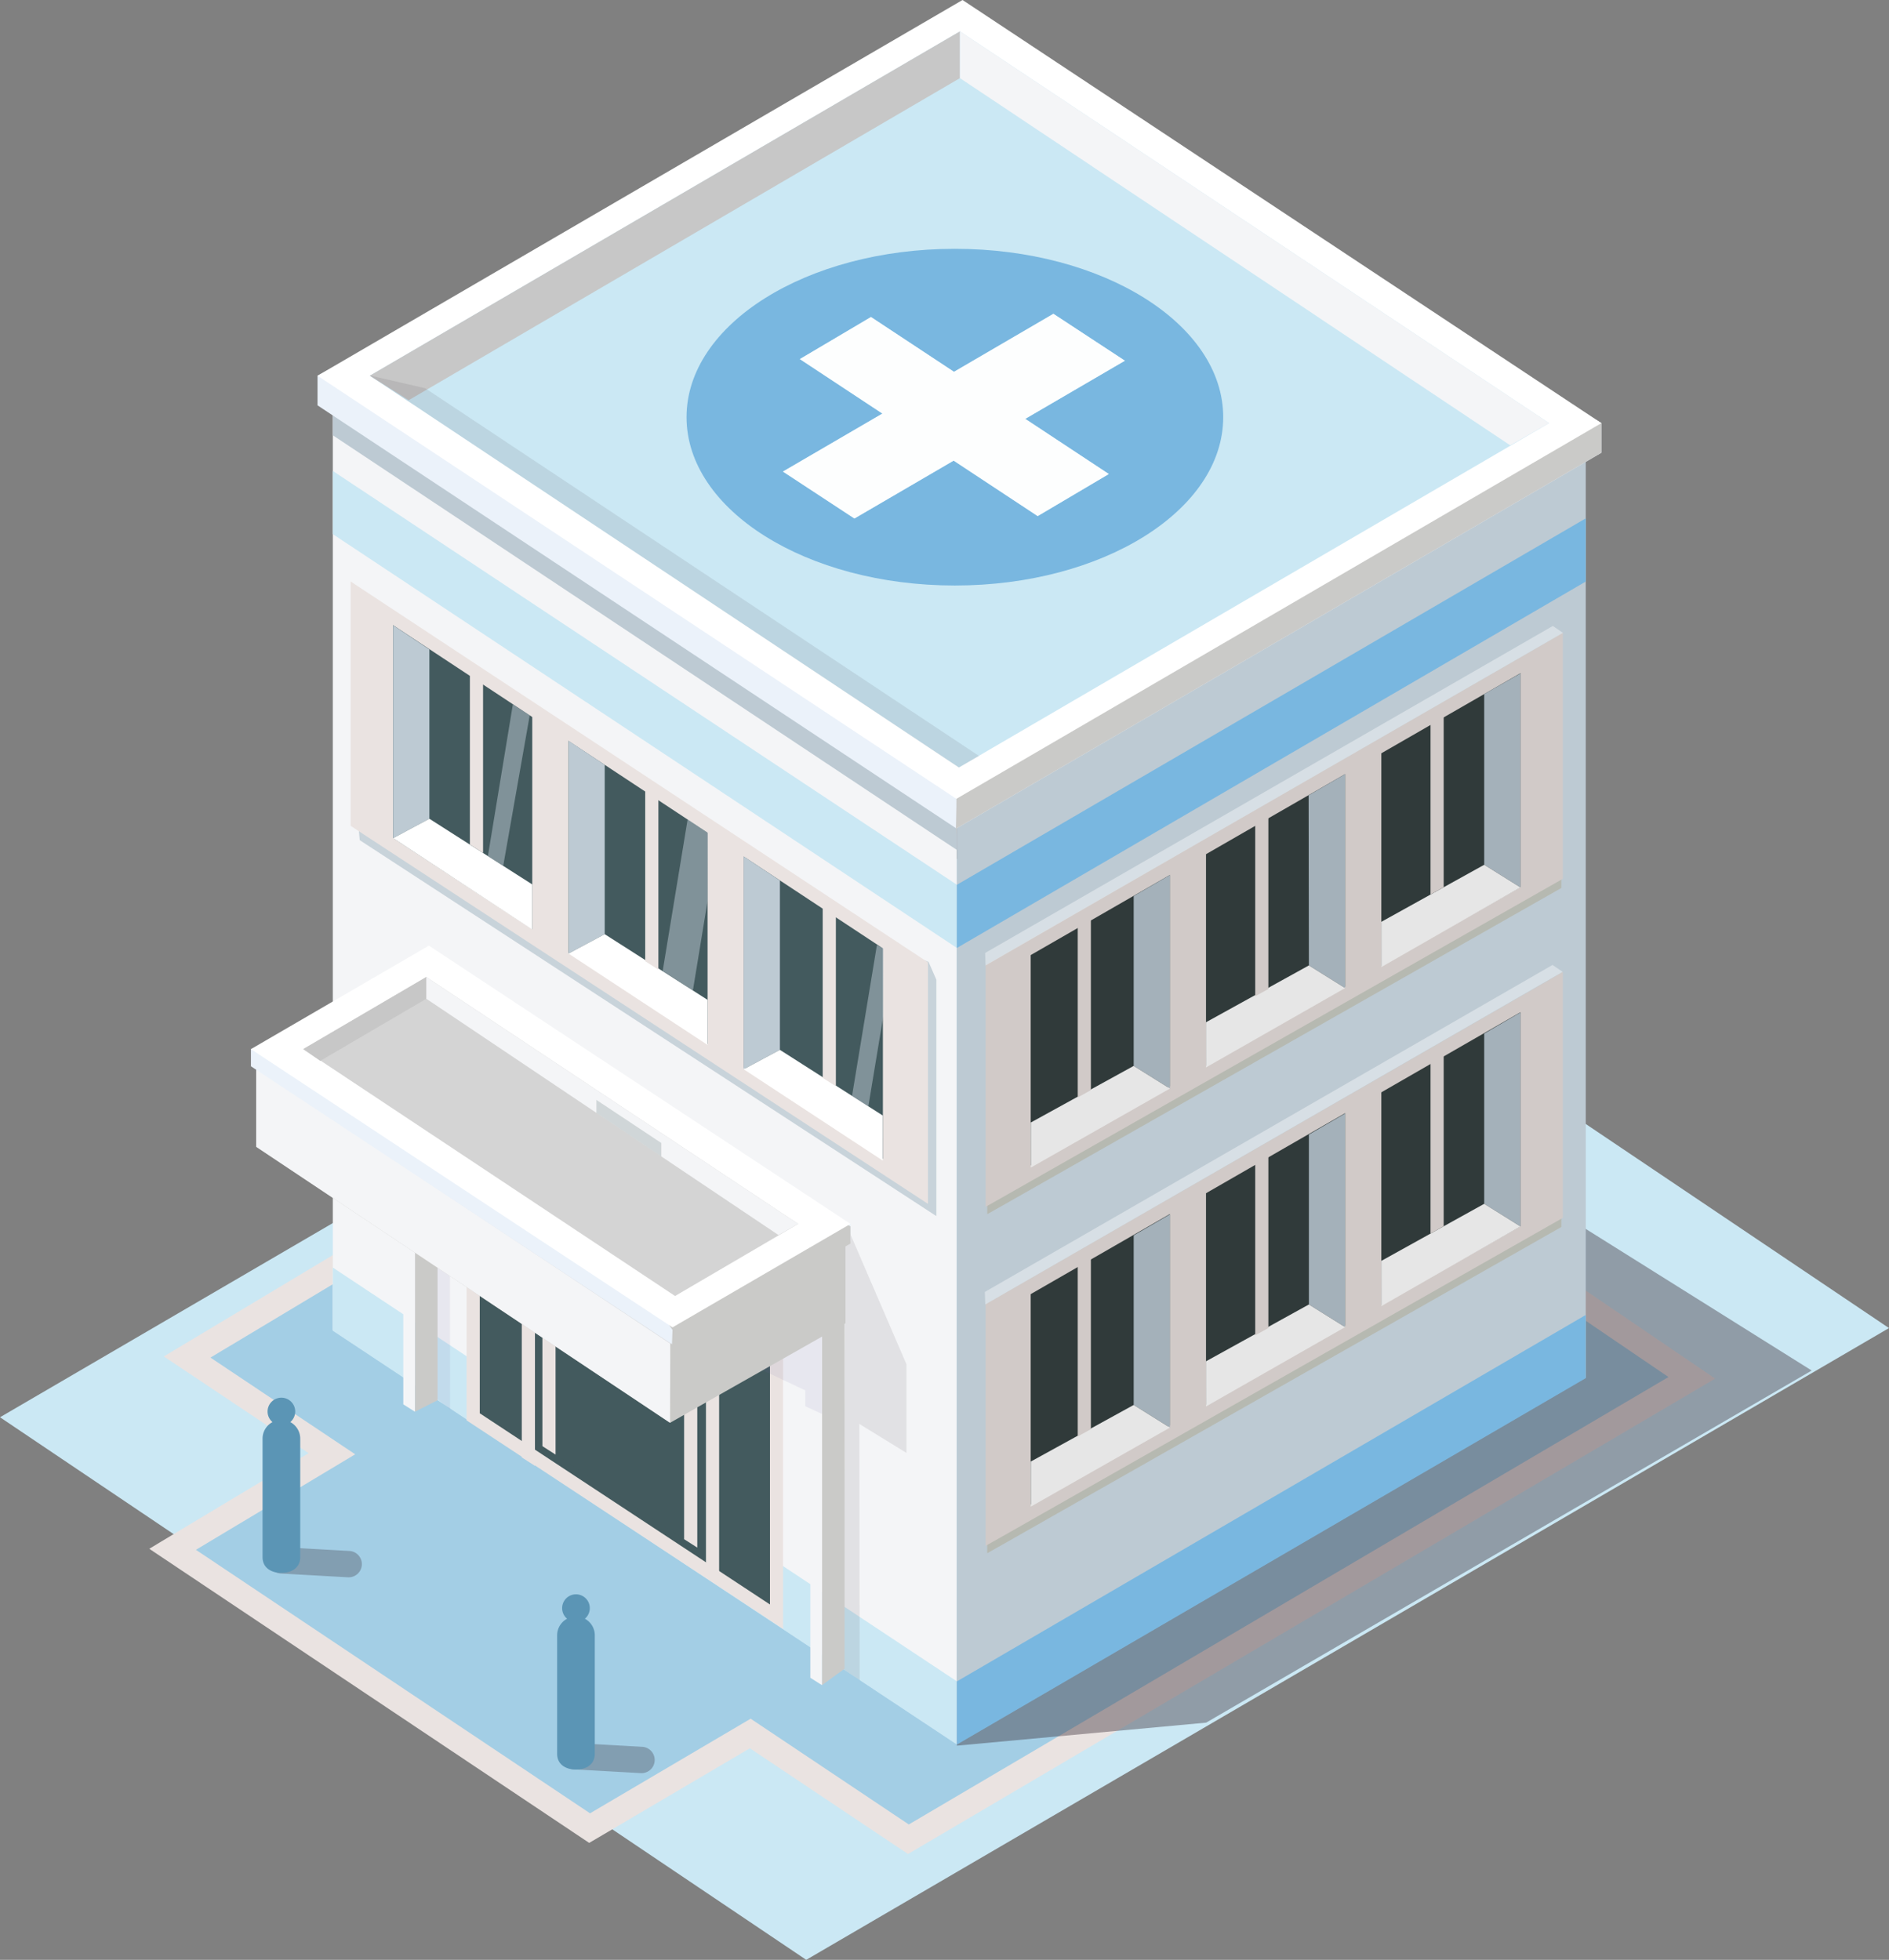 <svg xmlns="http://www.w3.org/2000/svg" viewBox="0 0 1392.96 1445.23"><rect x="0" y="0" width="1392.96" height="1445.23" fill="#808080" stroke="none"/><defs><style>.cls-1{isolation:isolate;}.cls-2{fill:#cbe8f4;}.cls-3{fill:#a3cee5;stroke:#4b7ca4;stroke-miterlimit:10;stroke-width:0.86px;}.cls-4{fill:#eae3e1;}.cls-31,.cls-5,.cls-7{fill:#382c36;}.cls-30,.cls-5{opacity:0.4;}.cls-6{fill:#f4f5f7;}.cls-15,.cls-24,.cls-7{opacity:0.1;}.cls-8{fill:#bdcad3;}.cls-9{fill:#cacac8;}.cls-10{fill:#f99770;}.cls-11{fill:#79b7e0;}.cls-12{fill:#ebf2fa;}.cls-13,.cls-30,.cls-33{fill:#fff;}.cls-14{fill:#c7c7c7;}.cls-15,.cls-25{fill:#7466a4;}.cls-15,.cls-17,.cls-18,.cls-24{mix-blend-mode:multiply;}.cls-16,.cls-17,.cls-28{fill:#435a5e;}.cls-17{opacity:0.6;}.cls-18{opacity:0.8;}.cls-19{fill:#ada17c;}.cls-19,.cls-29{opacity:0.5;}.cls-20{fill:#303a3a;}.cls-21{fill:#d1cac8;}.cls-22{fill:#a4b1ba;}.cls-23{fill:#e6e6e6;}.cls-26{fill:#dcdee2;}.cls-27{fill:#d4d4d4;}.cls-28{opacity:0.2;}.cls-31{opacity:0.3;}.cls-32{fill:#5b95b5;}.cls-33{opacity:0.95;}</style></defs><g class="cls-1"><g id="Capa_2" data-name="Capa 2"><g id="Layer_1" data-name="Layer 1"><polygon class="cls-2" points="1392.96 979.34 798.45 579.23 0 1045.11 594.52 1445.22 1392.96 979.34"/><polygon class="cls-3" points="553.23 1278.29 434.78 1348.06 127.27 1142.46 244.73 1072.04 138 1000.69 715.71 654.3 1247.53 1016 669.85 1356.26 553.23 1278.29"/><path class="cls-4" d="M715.39,665.22l514.95,350.23L670.16,1345.39l-116.62-78-118.45,69.77-290.62-194.3,117.46-70.43L155.2,1001.11,715.39,665.22Zm.63-21.85-10.09,6.06L145.73,985.32l-24.93,14.95L145,1016.42l82.56,55.19L135,1127.09l-24.93,15,24.16,16.16,290.62,194.3,9.62,6.43,10-5.87,108.49-63.9,107,71.54,9.62,6.42,10-5.87,560.18-329.94,25-14.75-24-16.34L725.75,650,716,643.37Z"/><polygon class="cls-5" points="705.57 1287.28 889.41 1270.31 1335.96 1010.65 1167.1 904.81 897.9 1000.39 780.92 1044.18 752.82 1088.62 706.42 1183.39 705.57 1287.28"/><polygon class="cls-6" points="705.57 1286.05 245.42 980.94 245.42 298.91 705.57 604.02 705.57 1286.05"/><polygon class="cls-2" points="705.57 1286.42 245.42 981.31 245.42 934.71 705.57 1239.83 705.57 1286.42"/><polygon class="cls-7" points="621.63 1230.7 623.47 901.75 668.44 1006.05 668.44 1071.42 633.68 1050.02 633.91 1238.99 621.63 1230.7"/><polygon class="cls-8" points="705.57 626.74 245.42 320.98 245.42 298.91 705.57 604.02 705.57 626.74"/><polygon class="cls-8" points="705.56 1286.14 1169.35 1015.89 1169.35 333.87 705.56 604.11 705.56 1286.14"/><polygon class="cls-9" points="606.14 1242.67 622.8 1230.53 622.8 973.24 606.14 981.71 606.14 1242.67"/><polygon class="cls-10" points="1169.35 333.87 709.21 28.76 245.66 298.91 705.81 604.02 1169.35 333.87"/><polygon class="cls-2" points="705.57 699 245.42 393.88 245.42 347.29 705.57 652.4 705.57 699"/><polygon class="cls-11" points="705.56 699.08 1169.35 428.84 1169.35 382.25 705.56 652.49 705.56 699.08"/><polygon class="cls-11" points="705.56 1286.5 1169.35 1016.26 1169.35 969.67 705.56 1239.92 705.56 1286.5"/><polygon class="cls-12" points="1180.86 333.87 1180.86 312.02 709.78 21.85 234.15 277.06 234.15 298.91 705.24 610.92 1180.86 333.87"/><polygon class="cls-9" points="709.78 21.85 705.24 595.03 704.78 616.59 705.24 610.92 1180.86 333.87 1180.86 312.02 709.78 21.85"/><polygon class="cls-13" points="1180.86 312.02 709.78 0 234.15 277.06 705.24 589.07 1180.86 312.02"/><polygon class="cls-2" points="1142.3 312.02 707.87 23.14 272.71 277.06 707.14 565.93 1142.3 312.02"/><polygon class="cls-14" points="707.87 23.14 272.71 277.06 301.35 295.13 707.87 57.6 707.87 23.14"/><polygon class="cls-6" points="707.87 57.6 1113.66 328.4 1142.3 312.02 707.87 23.14 707.87 57.6"/><polygon class="cls-15" points="321.46 1030.9 321.46 701.96 366.44 806.25 366.44 871.62 331.68 850.21 331.91 1039.19 321.46 1030.9"/><polygon class="cls-16" points="348.92 1044.77 348.92 792.52 572.58 939.81 572.58 1192.19 348.92 1044.77"/><path class="cls-4" d="M353.77,801.53l214,140.9v240.74l-214-141V801.53Zm-9.71-18v263.87l4.37,2.88,214,141,15,9.92v-264l-4.37-2.88L359.11,793.42l-15.05-9.91Z"/><polygon class="cls-17" points="505.47 1135.87 509.62 1025.38 409.68 988.09 409.68 1072.64 505.47 1135.87"/><polygon class="cls-7" points="721.94 557.46 313.54 286.28 272.42 276.82 707.02 566.02 721.94 557.46"/><g class="cls-18"><path class="cls-8" d="M268.29,561.12l406.27,268v48.11l-406.27-266V561.12Zm-8.55-15.88v15.88l5.53,58.43L690.48,896.77V722.46l-5.77-13.2L273,554l-13.26-8.74Z"/></g><polygon class="cls-16" points="263.44 606.4 263.44 437.78 679.41 712.23 679.41 878.79 263.44 606.4"/><path class="cls-4" d="M268.29,446.79,674.56,714.85v155l-406.27-266v-157Zm-9.71-18V609L263,611.9l406.27,266,15,9.84V709.62l-4.36-2.88-406.27-268-15.06-9.93Z"/><polygon class="cls-4" points="289.92 624.07 263.21 605.9 263.21 439.22 289.92 457.39 289.92 624.07"/><polygon class="cls-4" points="419.2 708.83 392.49 690.66 392.49 523.99 419.2 542.15 419.2 708.83"/><polygon class="cls-4" points="548.49 793.59 521.77 775.43 521.77 608.75 548.49 626.91 548.49 793.59"/><polygon class="cls-4" points="677.77 878.36 651.05 860.19 651.05 693.51 677.77 711.68 677.77 878.36"/><polygon class="cls-8" points="316.63 603.76 289.92 618.06 289.92 461.13 316.63 478.89 316.63 603.76"/><polygon class="cls-13" points="316.63 603.76 289.92 618.06 392.48 685.44 392.5 652.2 316.63 603.76"/><polygon class="cls-8" points="445.92 688.88 419.21 703.18 419.21 546.25 445.92 564.01 445.92 688.88"/><polygon class="cls-13" points="445.92 688.88 419.21 703.18 521.76 770.55 521.77 737.32 445.92 688.88"/><polygon class="cls-8" points="575.11 774.18 548.4 788.48 548.4 631.54 575.11 649.31 575.11 774.18"/><polygon class="cls-13" points="575.11 774.18 548.4 788.48 650.96 855.85 650.97 822.62 575.11 774.18"/><polygon class="cls-4" points="394.48 1080.93 384.77 1074.72 384.77 948.31 394.48 948.31 394.48 1080.93"/><polygon class="cls-4" points="530.29 1165.18 520.58 1158.96 520.58 1012.03 530.29 1012.03 530.29 1165.18"/><polygon class="cls-4" points="409.68 1072.64 399.97 1066.43 399.97 919.5 409.68 919.5 409.68 1072.64"/><polygon class="cls-4" points="514.18 1141.23 504.47 1135.02 504.47 988.09 514.18 988.09 514.18 1141.23"/><polygon class="cls-4" points="356.21 629 346.5 622.79 346.5 496.38 356.21 496.38 356.21 629"/><polygon class="cls-4" points="485.5 715.02 475.79 708.8 475.79 582.39 485.5 582.39 485.5 715.02"/><polygon class="cls-4" points="616.38 801.03 606.67 794.82 606.67 668.4 616.38 668.4 616.38 801.03"/><g class="cls-18"><path class="cls-19" d="M1142.8,599V649.4L736.53,880.3V832.19L1142.8,599Zm8.55-15.23-13.25,7.66L731.83,824.63,728,826.82v68.52l13.23-7.47L1147.49,657l3.86-2.21v-71Z"/></g><polygon class="cls-20" points="731.68 714.81 1147.66 475.34 1147.66 644.95 731.68 881.37 731.68 714.81"/><path class="cls-21" d="M1142.8,484V641.89L736.53,872.83v-155L1142.8,484Zm9.71-17.32-15,8.72L731.19,709.27l-4.37,2.5V889.92l15-8.49,406.28-230.91,4.38-2.51V466.68Z"/><polygon class="cls-21" points="1121.17 660.42 1147.88 644.47 1147.88 476.81 1121.17 492.83 1121.17 660.42"/><polygon class="cls-21" points="991.89 734.28 1018.6 718.39 1018.6 551.04 991.89 566.99 991.89 734.28"/><polygon class="cls-21" points="862.61 807.84 889.32 792.01 889.32 624.96 862.61 640.85 862.61 807.84"/><polygon class="cls-21" points="733.33 881.09 760.04 865.33 760.04 698.57 733.33 714.39 733.33 881.09"/><polygon class="cls-22" points="1094.46 637.7 1121.17 654.38 1121.17 496.59 1094.46 511.81 1094.46 637.7"/><polygon class="cls-23" points="1094.46 637.7 1121.17 654.38 1018.61 713.14 1018.6 679.77 1094.46 637.7"/><polygon class="cls-22" points="965.18 711.92 991.89 728.61 991.89 570.87 964.99 586.44 965.18 711.92"/><polygon class="cls-23" points="965.18 711.92 991.89 728.61 889.33 787.13 889.32 753.82 965.18 711.92"/><polygon class="cls-22" points="835.99 786.02 862.7 802.72 862.7 645.27 835.99 660.75 835.99 786.02"/><polygon class="cls-23" points="835.99 786.02 862.7 802.72 760.14 861 760.13 827.75 835.99 786.02"/><polygon class="cls-21" points="1054.88 659.63 1064.59 654.24 1064.59 527.23 1054.88 526.41 1054.88 659.63"/><polygon class="cls-21" points="925.6 734.65 935.31 729.28 935.31 602.51 925.6 601.67 925.6 734.65"/><polygon class="cls-21" points="794.72 809.23 804.43 803.88 804.43 677.33 794.72 676.49 794.72 809.23"/><polygon class="cls-6" points="606.14 1242.67 597.55 1237.23 597.55 990.39 606.14 985.48 606.14 1242.67"/><g class="cls-24"><path class="cls-25" d="M606.14,1042.67v-61l5.59-2.84-1.29-5.66-15.35,1.84s-23.32,8.59-26.39,9.2-31.92,14.12-31.92,14.12l57.08,27v11.67Z"/></g><g class="cls-18"><path class="cls-19" d="M1142.8,849v50.42l-406.27,230.9v-48.11L1142.8,849Zm8.55-15.24-13.25,7.66L731.83,1074.65l-3.84,2.19v68.52l13.23-7.47L1147.49,907l3.86-2.21v-71Z"/></g><polygon class="cls-20" points="731.68 964.83 1147.66 725.36 1147.66 894.97 731.68 1131.39 731.68 964.83"/><path class="cls-21" d="M1142.8,734V891.91L736.53,1122.85v-155L1142.8,734Zm9.71-17.33-15,8.73L731.19,959.29l-4.37,2.5v178.14l15-8.48,406.28-230.91,4.38-2.51V716.69Z"/><polygon class="cls-21" points="1121.17 910.43 1147.88 894.48 1147.88 726.83 1121.17 742.84 1121.17 910.43"/><polygon class="cls-21" points="991.89 984.3 1018.6 968.41 1018.6 801.05 991.89 817 991.89 984.3"/><polygon class="cls-21" points="862.61 1057.86 889.32 1042.03 889.32 874.97 862.61 890.86 862.61 1057.86"/><polygon class="cls-21" points="733.33 1131.11 760.04 1115.34 760.04 948.59 733.33 964.41 733.33 1131.11"/><polygon class="cls-22" points="1094.46 887.71 1121.17 904.39 1121.17 746.6 1094.46 762.2 1094.46 887.71"/><polygon class="cls-23" points="1094.46 887.71 1121.17 904.39 1018.61 963.16 1018.6 929.79 1094.46 887.71"/><polygon class="cls-22" points="965.18 961.94 991.89 978.63 991.89 821.12 965.18 836.65 965.18 961.94"/><polygon class="cls-23" points="965.18 961.94 991.89 978.63 889.33 1037.14 889.32 1003.84 965.18 961.94"/><polygon class="cls-22" points="835.99 1036.04 862.7 1052.74 862.7 895.51 835.99 910.98 835.99 1036.04"/><polygon class="cls-23" points="835.99 1036.04 862.7 1052.74 760.14 1111.01 760.13 1077.76 835.99 1036.04"/><polygon class="cls-21" points="1054.88 909.65 1064.59 904.25 1064.59 777.25 1054.88 776.42 1054.88 909.65"/><polygon class="cls-21" points="925.6 984.67 935.31 979.3 935.31 852.52 925.6 851.69 925.6 984.67"/><polygon class="cls-21" points="794.72 1059.24 804.43 1053.89 804.43 927.35 794.72 926.5 794.72 1059.24"/><polygon class="cls-9" points="305.98 1041.03 322.64 1032.57 322.64 775.29 305.98 783.76 305.98 1041.03"/><polygon class="cls-6" points="305.98 1041.03 297.39 1035.6 297.39 792.44 305.98 787.53 305.98 1041.03"/><polygon class="cls-9" points="623.47 975.81 623.47 917.41 188.9 845.65 494.1 1049.2 623.47 975.81"/><polygon class="cls-6" points="494.35 964.9 188.9 787.24 188.9 845.65 494.1 1049.2 494.35 964.9"/><polygon class="cls-26" points="623.47 917.41 314.58 712.01 185.22 785.4 494.1 990.79 623.47 917.41"/><polygon class="cls-12" points="627.15 915.16 627.15 902.52 316.28 719.17 185.04 773.64 185.04 786.28 495.91 991.48 627.15 915.16"/><polygon class="cls-9" points="316.28 721.01 495.91 980.68 495.45 993.03 495.91 993.32 627.15 917 627.15 904.36 316.28 721.01"/><polygon class="cls-13" points="627.15 902.52 316.28 697.32 185.04 773.64 495.91 978.83 627.15 902.52"/><polygon class="cls-27" points="588.59 902.52 314.38 720.46 223.61 773.63 497.81 955.69 588.59 902.52"/><polygon class="cls-14" points="314.38 720.46 223.61 773.63 236.16 782.31 314.38 736.5 314.38 720.46"/><polygon class="cls-6" points="314.38 736.5 574.07 910.75 588.59 902.52 314.38 720.46 314.38 736.5"/><polygon class="cls-28" points="439.8 811.1 439.8 820.65 487.67 852.78 487.67 842.88 439.8 811.1"/><g class="cls-29"><polygon class="cls-8" points="371.1 638.39 359.77 631.31 378.18 519.45 390.61 527.5 371.1 638.39"/></g><g class="cls-29"><polygon class="cls-8" points="510.95 730.33 488.67 716.02 507.08 604.15 521.89 614.1 521.79 664.24 510.95 730.33"/></g><g class="cls-29"><polygon class="cls-8" points="640.32 815.88 628.3 808.13 646.65 696.84 651.4 699.42 651.3 749.56 640.32 815.88"/></g><polygon class="cls-30" points="726.78 711.96 1152.51 466.68 1145.07 461.59 726.44 702.73 726.78 711.96"/><polygon class="cls-30" points="726.55 961.94 1152.29 716.65 1144.84 711.57 726.22 952.71 726.55 961.94"/><path class="cls-31" d="M257,1163.12h-.55l-49.29-2.78a9.72,9.72,0,1,1,1.09-19.41l49.29,2.77a9.72,9.72,0,0,1-.54,19.43Z"/><path class="cls-31" d="M472.94,1307.53l-.56,0-49.29-2.78a9.72,9.72,0,0,1,1.1-19.41l49.29,2.78a9.72,9.72,0,0,1-.54,19.43Z"/><path class="cls-32" d="M214.06,1048.67a10.19,10.19,0,1,0-13.12,0,13.83,13.83,0,0,0-7.33,12.17v87.46c0,7.68,6.22,11.58,13.89,11.58s13.89-3.9,13.89-11.58v-87.46A13.82,13.82,0,0,0,214.06,1048.67Z"/><path class="cls-32" d="M431.28,1193.69a10.2,10.2,0,1,0-13.11,0,13.82,13.82,0,0,0-7.33,12.17v87.47c0,7.67,6.21,11.57,13.88,11.57s13.88-3.9,13.88-11.57v-87.47A13.82,13.82,0,0,0,431.28,1193.69Z"/><path class="cls-11" d="M756,308.86l61.62,40.69-52.45,31-62-40.9-73.16,42.68-52.71-34.6L650.69,305l-60.87-40.18,52.45-31,61.21,40.41,73.31-42.78L829.5,266ZM704.11,183.48c-109.27,0-197.85,55.58-197.85,124.14s88.58,124.15,197.85,124.15S902,376.18,902,307.62,813.39,183.48,704.11,183.48Z"/><polygon class="cls-33" points="756.03 308.87 817.65 349.55 765.2 380.57 703.24 339.67 630.08 382.35 577.37 347.75 650.69 304.97 589.82 264.79 642.27 233.76 703.48 274.17 776.79 231.39 829.5 265.99 756.03 308.87"/></g></g></g></svg>